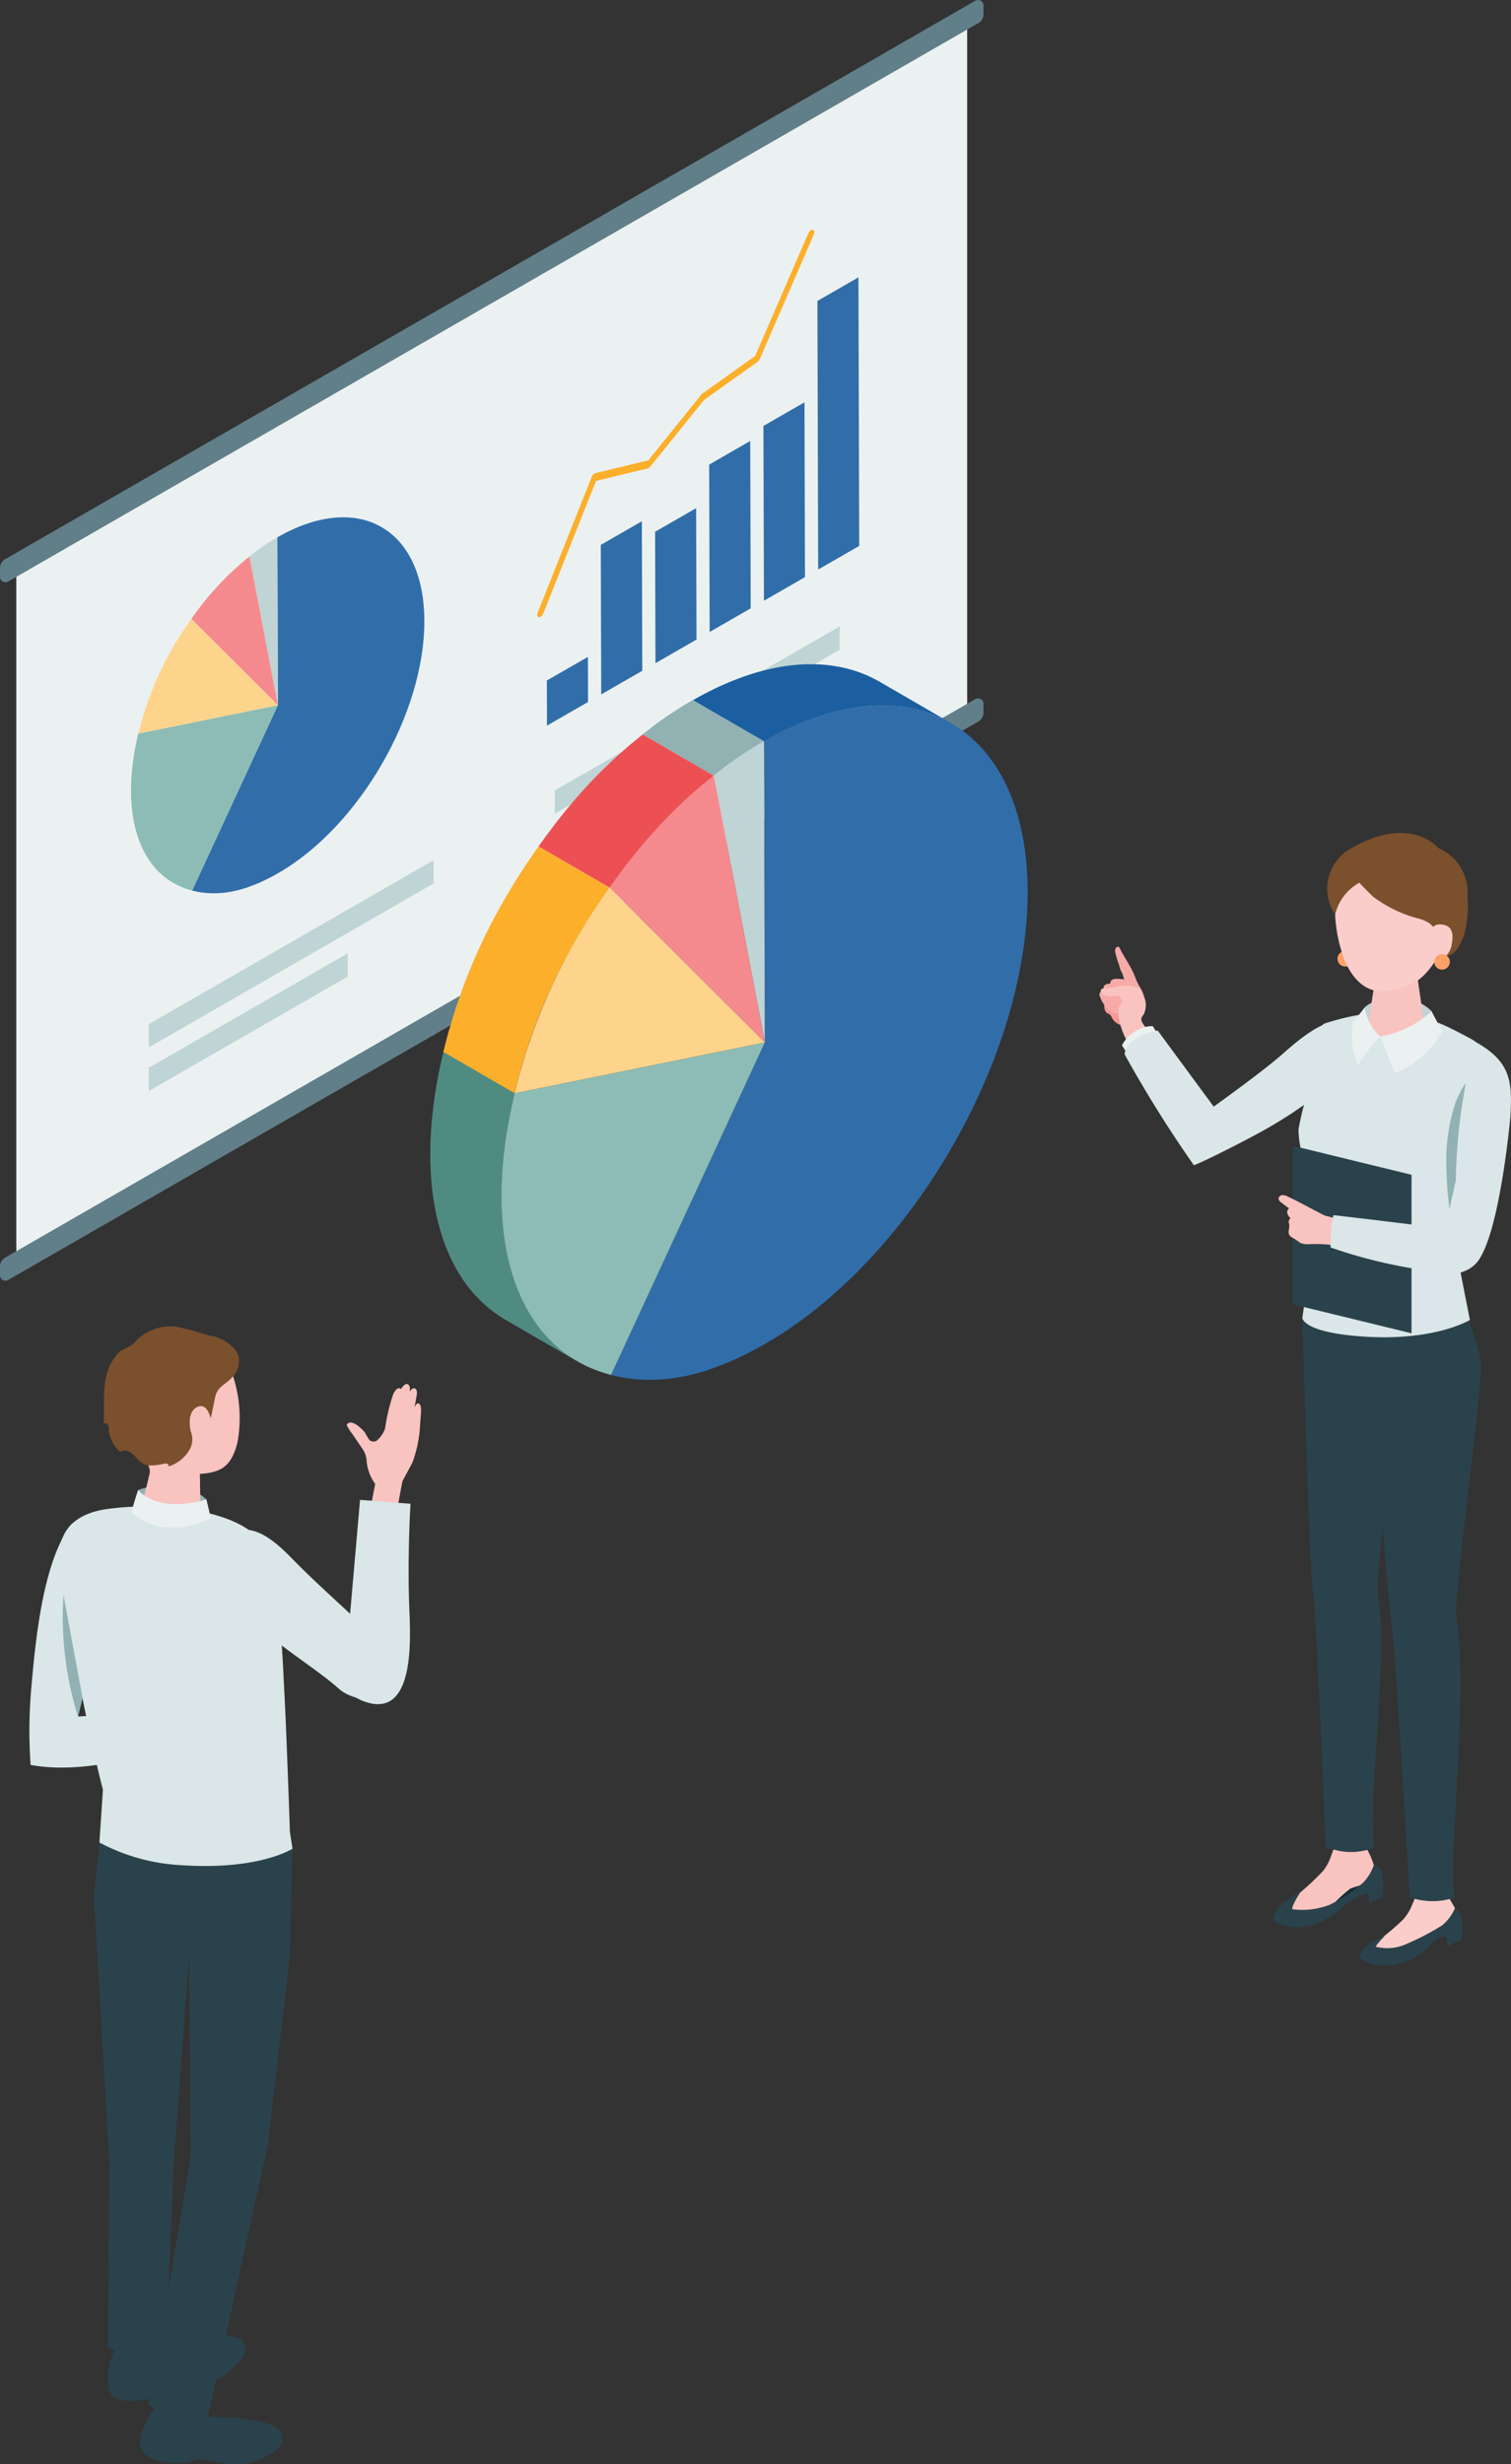 <svg xmlns="http://www.w3.org/2000/svg" width="146" height="238"><rect width="100%" height="100%" fill="#333333" stroke="none"/><defs><clipPath id="a"><path data-name="長方形 196" fill="none" d="M0 0h146v238H0z"/></clipPath></defs><g data-name="グループ 320"><g data-name="グループ 319" clip-path="url(#a)"><path data-name="パス 1289" d="M106.851 97.733c.1.148.228.15.355.237s.18.244.268.389a1.347 1.347 0 0 0 .825.639c.308.07.642.033.957.072a.453.453 0 0 0 .246-.019.463.463 0 0 0 .172-.168 1.084 1.084 0 0 0 .22-1.058 1.223 1.223 0 0 0-.31-.352l-.816-.716a1.819 1.819 0 0 0-.445-.317 1.517 1.517 0 0 0-.982-.009 1.154 1.154 0 0 0-.455.2.97.97 0 0 0-.034 1.1" fill="#f49895"/><path data-name="パス 1290" d="M108.305 91.794q-.085-.16-.165-.321a.246.246 0 0 0-.325.089.556.556 0 0 0-.062.361 7.607 7.607 0 0 0 .373 1.25 3.87 3.87 0 0 0 .145.5c.048.113.114.219.166.33a3.2 3.2 0 0 1 .228.952 1.033 1.033 0 0 0-.38.444c-.015.16 0 .5.16.572a4.117 4.117 0 0 0 2.039.618.12.12 0 0 0 .095-.038.117.117 0 0 0 .011-.079 3.027 3.027 0 0 0-.5-1.22 7.561 7.561 0 0 1-.48-1.069c-.347-.819-.879-1.591-1.306-2.387" fill="#f6aba8"/><path data-name="パス 1291" d="M107.374 94.698a.5.5 0 0 0-.059.459 3.243 3.243 0 0 0 .983 1.917.664.664 0 0 0 .247.158.245.245 0 0 0 .267-.074.349.349 0 0 0-.027-.341c-.124-.259-.284-.5-.409-.756-.16-.329-.184-.4.163-.453.136-.021.19-.188.2-.326a1.562 1.562 0 0 0-.118-.644.108.108 0 0 0-.042-.058.112.112 0 0 0-.051-.009c-.347 0-.932-.124-1.149.127" fill="#f6aba8"/><path data-name="パス 1292" d="M106.679 95.232a.5.5 0 0 0 0 .463 3.246 3.246 0 0 0 1.228 1.772.665.665 0 0 0 .265.124.246.246 0 0 0 .255-.109.349.349 0 0 0-.072-.335c-.158-.24-.348-.457-.506-.7-.2-.305-.235-.373.1-.47.133-.038.164-.211.151-.349a1.562 1.562 0 0 0-.2-.623.107.107 0 0 0-.05-.052.11.11 0 0 0-.052 0c-.345.041-.94 0-1.122.277" fill="#f6aba8"/><path data-name="パス 1293" d="M106.269 95.9a.451.451 0 0 0 .038.418 2.948 2.948 0 0 0 1.242 1.509.6.6 0 0 0 .249.092.222.222 0 0 0 .222-.117.316.316 0 0 0-.09-.3c-.16-.205-.349-.387-.51-.591-.206-.261-.241-.32.057-.433.117-.045.132-.2.11-.326a1.416 1.416 0 0 0-.23-.548.1.1 0 0 0-.049-.044.1.1 0 0 0-.047 0c-.309.063-.85.071-.993.335" fill="#f6aba8"/><path data-name="パス 1294" d="m110.649 96.544-.017-.045a8.651 8.651 0 0 0-.46-.925.38.38 0 0 0-.127-.158.388.388 0 0 0-.124-.039 9.346 9.346 0 0 0-.979-.188c-.291-.023-.571.05-.856.05a5.84 5.84 0 0 1-1.285.22c-.143 0-.311-.006-.4.107-.1.135 0 .332.126.44.448.369.989.11 1.505.188a.333.333 0 0 1 .13.042.354.354 0 0 1 .1.115c.11.174.232.336.11.524a1.536 1.536 0 0 0-.275.48 2.921 2.921 0 0 0 .042 1.128 7.325 7.325 0 0 0 .718 2 .12.12 0 0 0 .056.066.117.117 0 0 0 .082-.011 7.075 7.075 0 0 0 1.894-1.09c-.2-.21-.658-.759-.609-1.075.025-.156.228-.361.29-.523a2.061 2.061 0 0 0 .13-.579 1.757 1.757 0 0 0-.058-.727" fill="#f9c3c0"/><path data-name="パス 1295" d="m108.888 101.698-.48-.725a3.329 3.329 0 0 1 1.4-1.427 2.7 2.7 0 0 1 1.584-.432l.395.645Z" fill="#ebf1f1"/><path data-name="パス 1296" d="M108.654 101.81a119.325 119.325 0 0 0 6.7 10.727c.567-.153 4.007-1.882 6.069-2.991 4.621-2.485 8-5.3 9.217-7.211a2.185 2.185 0 0 0-.291-3.088c-1.208-1.21-3.124-.387-6.325 2.466-1.981 1.766-6.752 5.166-6.752 5.166l-5.412-7.35s-2.907.463-3.2 2.281" fill="#dae6e7"/><path data-name="パス 1297" d="M130.738 92.602a.751.751 0 1 1-.751-.749.75.75 0 0 1 .751.749" fill="#fca167"/><path data-name="パス 1298" d="M131.716 181.83a4.507 4.507 0 0 0 1.071-1.815 1.263 1.263 0 0 0-1.168.215 7.535 7.535 0 0 1-3.179 1.757 8.928 8.928 0 0 0-2.7.635s-.92 1.346-.881 1.773a7.309 7.309 0 0 0 3.63-.43 15.216 15.216 0 0 0 3.222-2.135" fill="#112c36"/><path data-name="パス 1299" d="m131.716 177.899.143.341a7.189 7.189 0 0 1 .9 1.953 1.691 1.691 0 0 1-.944 1.807 8.758 8.758 0 0 0-1.362.425 15.2 15.2 0 0 0-1.875 1.74 3.784 3.784 0 0 1-2.793 1.037c-.834-.089-.948-.16-1.353-.7-.508-.676.7-1.391 1.275-1.783a25.473 25.473 0 0 0 2.132-2.017 4.7 4.7 0 0 0 .76-1.4l.394-1.1Z" fill="#f9c3c0"/><path data-name="パス 1300" d="M125.741 182.623s-.92 1.346-.881 1.773a7.308 7.308 0 0 0 3.63-.43 15.233 15.233 0 0 0 3.223-2.135 4.508 4.508 0 0 0 1.071-1.815 1.771 1.771 0 0 1 .857 1.478 10.073 10.073 0 0 1-.049 1.711l-1.3.595-.067-.889s-1.071-.054-2.829 1.582c-.56.521-3.251 2.436-5.921 1.284-.862-.372-.094-1.328.313-1.781a13.569 13.569 0 0 1 1.952-1.374" fill="#2a424b"/><path data-name="パス 1301" d="m139.792 182.77.139.337c.272.659.828 1.219.876 1.928.058.858-.163 1.622-.935 1.825-.337.088-1.063-.018-1.389.1a11.005 11.005 0 0 0-2.186 1.851 3.659 3.659 0 0 1-2.745.943c-.873-.107-1.231-.186-1.639-.722-.51-.672.781-1.34 1.4-1.708a23.868 23.868 0 0 0 2.254-1.92 4.567 4.567 0 0 0 .846-1.349l.451-1.064Z" fill="#facdcb"/><path data-name="パス 1302" d="M133.81 186.99a6.129 6.129 0 0 0-.893 1.025 4.5 4.5 0 0 0 3.068-.3 23.991 23.991 0 0 0 3.372-1.765 4.44 4.44 0 0 0 1.233-1.669 1.742 1.742 0 0 1 .689 1.533 3.794 3.794 0 0 1-.092 1.554l-1.358.6-.079-.908s-.663-.3-1.927 1.2c-.485.576-3.583 2.5-6.081 1.1-.806-.451-.07-1.051.376-1.452a8.352 8.352 0 0 1 1.692-.918" fill="#2a424b"/><path data-name="パス 1303" d="M125.839 127.27s.685 24.5 1.03 26.669 1.117 21.356 1.212 24.411a6.121 6.121 0 0 0 4.686.106c-.539-6.462 1.482-18.75.287-24.867.157-1.818 1.049-11.324.873-14.893-.057-4.167-.263-8.532-.263-8.532l-2.853-3.04Z" fill="#2a424b"/><path data-name="パス 1304" d="M132.071 128.418s1.961 25.6 2.353 28.023 1.6 23.4 1.78 26.8a6.724 6.724 0 0 0 4.339.037c-.593-5.181 1.439-20.562.113-27.364.333-5.762 2.356-20.363 2.427-23.614.063-1.924-1.385-5.412-1.385-5.412Z" fill="#2a424b"/><path data-name="パス 1305" d="m142.028 127.483-1.309-6.647 2.974-16.79a3.27 3.27 0 0 0-1.7-3.786c-3.56-1.893-6.859-3.682-13.966-1.42-.974.31-1.207 4.252-1.242 5.474a25.409 25.409 0 0 0-1.324 4.809c.11 3 1.24 3.693 1.405 7.7a101.043 101.043 0 0 1-1.028 10.451s-.014 1.464 6.168 1.831c6.734.4 10.022-1.619 10.022-1.619" fill="#dae6e7"/><path data-name="パス 1306" d="M131.861 97.309c.963-1.027 4.7-1.5 6.468.362a10.27 10.27 0 0 0 .314 1.5l-3.232 1.157-3.469-.488a18.423 18.423 0 0 1-.081-2.531" fill="#bfd4d5"/><path data-name="パス 1307" d="M135.002 93.35c1.322.013 2.017.761 2.01 1.4l.627 4.308c-.068.744-1.345 1.335-2.851 1.321s-2.671-.63-2.6-1.374l.7-4.49c.06-.653.8-1.18 2.12-1.167" fill="#f9c3c0"/><path data-name="パス 1308" d="M134.835 81.924c4-.209 5.289 2.72 5.508 6.354-.852 4.311-2.751 6.376-4.328 6.938-1.921.685-4.32 1.336-6.031-2.305a14.488 14.488 0 0 1-.817-7.547c.349-1.328 1.664-3.231 5.669-3.44" fill="#facdcb"/><path data-name="パス 1309" d="M131.358 85.248c-.036.018 1.253 1.308 1.333 1.373a12.644 12.644 0 0 0 4.389 2.1 3.71 3.71 0 0 1 .968.409 2.6 2.6 0 0 1 .591.576 4.609 4.609 0 0 1 .932 2.67 1.609 1.609 0 0 0 1.2-.675 9.186 9.186 0 0 0 .7-1.363 11.129 11.129 0 0 0 .322-3.724 4.678 4.678 0 0 0-2.827-4.717s-2.647-3.226-8.273-.039a4.451 4.451 0 0 0-1.682 6.483 4.706 4.706 0 0 1 2.351-3.088" fill="#7b502c"/><path data-name="パス 1310" d="M138.094 90.534s-.013-1.355 1.164-1.248c1 .091 1.235.768 1.015 1.911a1.959 1.959 0 0 1-1.8 1.7c-.7.01-.382-2.362-.382-2.362" fill="#facdcb"/><path data-name="パス 1311" d="M133.359 100.106s.753 1.85 1.412 3.548a9.006 9.006 0 0 0 4.6-4.091c-.438-.694-1.046-1.89-1.046-1.89a9.876 9.876 0 0 1-4.971 2.434" fill="#ebf1f1"/><path data-name="パス 1312" d="M133.359 100.106a4.86 4.86 0 0 1-1.5-2.8s-.7.92-1.1 1.4a7 7 0 0 0 .471 4.17 15.609 15.609 0 0 1 2.126-2.768" fill="#ebf1f1"/><path data-name="パス 1313" d="M140.089 92.898a.751.751 0 1 1-.751-.749.75.75 0 0 1 .751.749" fill="#fca167"/><path data-name="パス 1314" d="m124.908 125.974 11.48 2.8v-15.31l-11.48-2.8Z" fill="#2a424b"/><path data-name="パス 1315" d="M126.117 116.419a42.326 42.326 0 0 0-1.662-.841 1.111 1.111 0 0 0-.546-.151.381.381 0 0 0-.371.358.559.559 0 0 0 .268.362l.747.57a.446.446 0 0 0-.159.489 1.052 1.052 0 0 0 .3.454.448.448 0 0 0-.149.488c.1.435-.057.563-.019.959.03.314.4.444.669.615a5.014 5.014 0 0 0 .478.332 1.691 1.691 0 0 0 .707.117 13.17 13.17 0 0 1 3.415.259c.191-.683.488-1.86.745-2.521a15.718 15.718 0 0 1-2.578-.527c-.624-.313-1.232-.64-1.844-.963" fill="#f9c3c0"/><path data-name="パス 1316" d="M128.572 120.486a12.509 12.509 0 0 1 .27-3.125q6.368.736 12.726 1.561a1.035 1.035 0 0 1 .7.28 1.023 1.023 0 0 1 .17.541 4.737 4.737 0 0 1-.037 1.911c-.7 2.332-4.359 1.114-6.026.833a47.867 47.867 0 0 1-7.8-2" fill="#dae6e7"/><path data-name="パス 1317" d="M139.755 111.54a36.564 36.564 0 0 0 .67 7.512 19.976 19.976 0 0 1 .277-4.675q.211-2.409.561-4.8.178-1.215.391-2.426a10.375 10.375 0 0 0 .448-2.342c-.132-1.366-1.344 1.319-1.484 1.737a17.711 17.711 0 0 0-.863 5" fill="#91b1b3"/><path data-name="パス 1318" d="m139.338 120.098 1.33-6.122a54.72 54.72 0 0 1 1.882-13.358c3.471 1.929 3.566 3.87 3.4 7.146 0 0-1.084 12.192-3.44 14.373-2.589 2.323-3.176-2.039-3.176-2.039" fill="#dae6e7"/><path data-name="パス 1319" d="m38.479 145.227.4-2.157.968-1.8a12.506 12.506 0 0 0 .7-3.032c.068-.973.129-1.7.137-1.937.012-.356-.041-.757-.3-.755-.2 0-.341.421-.341.421s.228-1.178.24-1.348-.006-.5-.248-.533-.458.33-.458.33c.092-.485-.047-.693-.247-.742-.252-.061-.588.492-.588.492s-.3-.391-.741.472a18.9 18.9 0 0 0-.8 3.353 2.818 2.818 0 0 1-.8 1.155.626.626 0 0 1-.705-.062 7.736 7.736 0 0 1-.433-.719c-.251-.325-1.235-1.325-1.7-.842a.172.172 0 0 0-.052.094.211.211 0 0 0 .031.118 5.479 5.479 0 0 0 .456.7c.338.472.653.96.983 1.438l.025.035a2.3 2.3 0 0 1 .425 1.277 4.476 4.476 0 0 0 .819 2.141l-.926 4.8 3.391.171Z" fill="#f9c3c0"/><path data-name="パス 1320" d="M13.35 143.907s3.993-1.512 6.59.914l.43 1.816a7.765 7.765 0 0 1-7.75-.211c.167-.673.73-2.519.73-2.519" fill="#91b1b3"/><path data-name="パス 1321" d="m18.299 165.165-10.761.618 3.868-16.152c.477-1.572-.586-2.641-2.207-2.846-1.286-.163-2.116.132-2.462.624-2.509 3.576-3.257 10.395-3.69 15.366a46.9 46.9 0 0 0-.091 7.687c6.7 1.226 14.966-2.37 14.966-2.37Z" fill="#dae6e7"/><path data-name="パス 1322" d="M10.875 227.421a5.811 5.811 0 0 0-.35 3.359s.25 1.5 3.172 1.024a5.979 5.979 0 0 0 1.868-.569c.449-.25.666-.543 1.211-.629.8-.126 1.617-.116 2.414-.246a6.56 6.56 0 0 0 2.153-.734 3.758 3.758 0 0 0 .553-.375c1.847-1.536 2.121-2.24 1.544-3.073-.368-.533-1.215-.871-4.456-.354a21.663 21.663 0 0 1-3.1.662 2.6 2.6 0 0 1-1.211-.212 3.16 3.16 0 0 0-1.85-.134 2.512 2.512 0 0 0-1.952 1.282" fill="#2a424b"/><path data-name="パス 1323" d="M10.847 227.805c-.134-.68.752-1.426 1.979-1.666s2.331.116 2.465.8-.752 1.426-1.979 1.666-2.331-.116-2.465-.8" fill="#2a424b"/><path data-name="パス 1324" d="M14.787 232.852a5.818 5.818 0 0 0-1.261 3.135s-.174 1.514 2.768 1.852a5.985 5.985 0 0 0 1.953-.037 3.315 3.315 0 0 1 1.338-.274c.8.1 1.587.331 2.389.423a6.567 6.567 0 0 0 2.273-.118 3.7 3.7 0 0 0 .635-.21c2.2-.972 2.656-1.574 2.331-2.533-.208-.613-.929-1.17-4.188-1.558a21.661 21.661 0 0 1-3.16-.21 2.6 2.6 0 0 1-1.107-.535 3.155 3.155 0 0 0-1.743-.635 2.518 2.518 0 0 0-2.23.7" fill="#2a424b"/><path data-name="パス 1325" d="M14.654 233.215c.058-.691 1.116-1.166 2.362-1.061s2.209.749 2.151 1.439-1.116 1.166-2.362 1.061-2.209-.749-2.151-1.439" fill="#2a424b"/><path data-name="パス 1326" d="m28.263 178.555-.282 10.682-2.119 18.025-5.8 26.283s-2.075 1.047-5.766-1.294c.6-2.521 4.14-24.07 4.14-24.07l-.16-19.259-1.466 19.633-.763 18.071a7 7 0 0 1-5.609.139c0-.825.129-17.93.129-17.93L9.081 183.28l.525-5.326a18.863 18.863 0 0 0 7.956 2.192c7.495.5 10.7-1.592 10.7-1.592" fill="#2a424b"/><path data-name="パス 1327" d="M9.606 177.955a18.861 18.861 0 0 0 7.956 2.192c7.495.5 10.7-1.592 10.7-1.592l-.249-1.62s-.323-9.469-.531-13.375c-.159-2.99-.458-11.509-1.8-14.025-2-3.767-9.995-4.5-15.215-3.806-5.848.78-4.842 5.328-4.48 7.474 2.238 13.279 3.958 19.655 3.958 19.655Z" fill="#dae6e7"/><path data-name="パス 1328" d="M22.375 132.496c-.509-1.189-2.03-2.789-5.946-2.471s-4.743 3.2-4.536 6.606a6.323 6.323 0 0 0 2.165 4.586 1.175 1.175 0 0 1 .38 1.192l-.816 3.339c.009.7 1.3 1.372 2.89 1.5s2.866-.342 2.857-1.044l-.053-3.853c2.132-.12 3.081-.812 3.637-3.07a13.141 13.141 0 0 0-.577-6.782" fill="#f9c3c0"/><path data-name="パス 1329" d="M13.35 143.907s1.686 2.316 6.59.913l.43 1.816s-4.352 2.386-7.655-.569c.171-.825.635-2.161.635-2.161" fill="#ebf1f1"/><path data-name="パス 1330" d="m7.97 163.982-1.833-9.929a32.284 32.284 0 0 0 1.4 11.73l.431-1.8" fill="#91b1b3"/><path data-name="パス 1331" d="M20.37 136.982c.132-.651.269-1.3.4-1.954.234-1.19 1.015-1.228 1.765-2.122a2.141 2.141 0 0 0 .5-1.969 2.086 2.086 0 0 0-.43-.721 4.251 4.251 0 0 0-2.348-1.237c-.863-.19-1.651-.511-2.513-.684a4.6 4.6 0 0 0-4.8 1.428c-.236.321-1.12.551-1.467.9a4.676 4.676 0 0 0-1.061 1.784c-.548 1.6-.29 3.439-.4 5.107.134-.121.364-.014.441.149a1.319 1.319 0 0 1 .058.532 3.422 3.422 0 0 0 1.105 2.045.815.815 0 0 1 .828-.043c.707.327 1.021 1.238 1.881 1.345a6.125 6.125 0 0 0 1.56-.179.483.483 0 0 1 .306.022c.091.051.133.195.05.258a3.485 3.485 0 0 0 1.9-1.367 2.045 2.045 0 0 0 .277-2.055c-.191-.94-.124-2.008.662-2.341.748-.317 1.079.453 1.285 1.1" fill="#7b502c"/><path data-name="パス 1332" d="m39.671 145.239-4.883-.38-1.1 12.62s-2.83 5.646 1.863 6.97c4.8 1.355 4.056-7.128 3.979-9.592-.162-5.211.139-9.618.139-9.618" fill="#dae6e7"/><path data-name="パス 1333" d="M37.606 163.892c1.278-.922.424-3.929-.674-5.057-2.149-2.207-6.13-5.644-8.632-8.224-2.452-2.529-3.905-3.216-5.955-2.752a2.42 2.42 0 0 0-1.745 3.12c1.869 5.7 8.641 9 12.182 12.157 1.23 1.1 3.968 1.374 4.825.757" fill="#dae6e7"/><path data-name="パス 1334" d="M1.575 54.552 93.453 1.687v67.458L1.575 122.01Z" fill="#ebf1f1"/><path data-name="パス 1335" d="M.493 54.01 94.239.071a.526.526 0 0 1 .789.454v.853a.982.982 0 0 1-.493.851L.79 56.167a.526.526 0 0 1-.79-.453v-.853a.982.982 0 0 1 .493-.851" fill="#617f88"/><path data-name="パス 1336" d="m.493 121.468 93.746-53.944a.526.526 0 0 1 .789.454v.852a.982.982 0 0 1-.493.851L.79 123.624a.526.526 0 0 1-.79-.452v-.853a.982.982 0 0 1 .493-.851" fill="#617f88"/><path data-name="パス 1337" d="M26.803 51.898c7.819-4.5 14.178-.887 14.2 8.067s-6.292 19.86-14.111 24.358c-3.128 1.8-5.794 2.341-8.33 1.692l8.284-17.9Z" fill="#316ea9"/><path data-name="パス 1338" d="m26.803 51.898.046 16.213-2.746-14.364a20.887 20.887 0 0 1 2.7-1.852" fill="#bfd4d5"/><path data-name="パス 1339" d="m13.369 70.848 13.479-2.737-8.284 17.9c-5.073-1.3-7.109-7.242-5.2-15.167" fill="#8cbcb5"/><path data-name="パス 1340" d="m24.103 53.75 2.746 14.361-8.359-8.328a28.117 28.117 0 0 1 5.613-6.032" fill="#f58a8e"/><path data-name="パス 1341" d="m18.49 59.783 8.359 8.328-13.479 2.737a31.426 31.426 0 0 1 5.12-11.065" fill="#fed48d"/><path data-name="パス 1342" d="M78.368 22.233a.265.265 0 0 1 .178-.04c.148.027.189.233.09.458l-5.214 12.008a.714.714 0 0 1-.228.292l-5.173 3.687-5.174 6.421a.589.589 0 0 1-.16.142.346.346 0 0 1-.09.037l-5.006 1.21-5.085 12.781a.7.7 0 0 1-.276.339.277.277 0 0 1-.163.042c-.153-.017-.2-.212-.113-.439l5.212-13.1a.692.692 0 0 1 .275-.337.357.357 0 0 1 .09-.037l5.113-1.236 5.112-6.341a.647.647 0 0 1 .122-.117l5.092-3.629 5.127-11.823a.685.685 0 0 1 .266-.317" fill="#fcaf2b"/><path data-name="パス 1343" d="m82.948 26.786.074 25.94-3.967 2.282-.074-25.94Z" fill="#316ea9"/><path data-name="パス 1344" d="m77.733 38.857.048 16.884-3.967 2.282-.048-16.884Z" fill="#316ea9"/><path data-name="パス 1345" d="m72.491 42.59.046 16.166-3.967 2.282-.046-16.166Z" fill="#316ea9"/><path data-name="パス 1346" d="m67.264 49.079.036 12.693-3.967 2.282-.036-12.693Z" fill="#316ea9"/><path data-name="パス 1347" d="m62.019 50.345.041 14.441-3.967 2.282-.041-14.441Z" fill="#316ea9"/><path data-name="パス 1348" d="m56.807 63.444.012 4.358-3.966 2.279-.012-4.358Z" fill="#316ea9"/><path data-name="パス 1349" d="m53.609 80.56 19.229-11.064v2.25L53.609 82.811Z" fill="#bfd4d5"/><path data-name="パス 1350" d="m53.609 76.342 27.523-15.836v2.25L53.609 78.592Z" fill="#bfd4d5"/><path data-name="パス 1351" d="M14.373 103.134 33.602 92.07v2.25l-19.229 11.061Z" fill="#bfd4d5"/><path data-name="パス 1352" d="m14.373 98.915 27.523-15.836v2.25l-27.523 15.836Z" fill="#bfd4d5"/><path data-name="パス 1353" d="m91.889 69.838-6.883-3.986-.139-.08c-.03-.017-.061-.031-.092-.048q-.22-.121-.444-.233l-.139-.069q-.283-.136-.573-.259l-.028-.012-.086-.033q-.24-.1-.486-.186l-.17-.06c-.184-.063-.37-.124-.558-.179l-.043-.014h-.009a13.008 13.008 0 0 0-.625-.162l-.172-.039q-.256-.057-.516-.1c-.034-.006-.068-.015-.1-.021l-.044-.006q-.33-.056-.667-.1l-.151-.016q-.28-.03-.565-.051l-.107-.009h-.1l-.155-.008q-.181-.008-.363-.012H77.981c-.121 0-.243.006-.366.012l-.088.005-.184.011c-.116.007-.231.015-.347.025l-.194.017q-.18.017-.362.038l-.175.02q-.248.03-.5.068l-.039.006c-.188.029-.377.061-.567.1l-.173.034c-.134.026-.269.052-.4.081l-.225.051c-.119.027-.238.054-.358.083l-.246.063c-.082.021-.173.043-.261.067l-.07.02c-.184.051-.37.1-.556.161l-.126.037q-.343.105-.689.224l-.194.069c-.168.059-.335.119-.5.182l-.254.1q-.228.088-.457.181l-.139.055-.111.049q-.329.138-.661.287l-.132.058q-.393.179-.789.375l-.209.105q-.306.153-.615.317l-.231.123a31.2 31.2 0 0 0-.808.449l6.883 3.986c.27-.156.539-.3.808-.449l.231-.123q.308-.163.614-.316l.21-.105q.4-.195.788-.375l.132-.058q.331-.149.66-.287l.251-.1c.153-.063.305-.123.457-.182l.254-.1c.168-.063.336-.123.5-.182l.194-.069q.346-.118.689-.224l.126-.037q.279-.084.556-.161l.33-.087.246-.063c.12-.029.239-.056.358-.083l.225-.051c.135-.029.27-.055.4-.081l.173-.034q.287-.053.571-.1l.04-.006q.25-.038.5-.068l.175-.02c.121-.014.242-.027.362-.038l.194-.017q.174-.014.347-.025l.184-.011c.152-.007.3-.013.454-.017H85.56q.182 0 .363.012l.155.007.21.015q.285.02.565.051l.151.016q.337.04.667.1l.147.027q.26.047.516.1l.173.039c.211.049.419.1.625.162l.052.016c.188.055.374.115.558.179l.169.06q.245.088.486.187l.113.045q.29.122.573.258l.139.069q.225.112.444.233c.077.042.155.083.231.127" fill="#1c5fa0"/><path data-name="パス 1354" d="M66.936 67.615a36.341 36.341 0 0 0-3.029 1.942q-.3.213-.6.436c-.4.3-.8.609-1.216.939l6.883 3.986a37.484 37.484 0 0 1 4.843-3.322Z" fill="#91b1b3"/><path data-name="パス 1355" d="M55.184 131.105c-.061-.04-.119-.082-.179-.123-.125-.085-.25-.171-.371-.261-.068-.05-.136-.1-.2-.154a10.421 10.421 0 0 1-.328-.261l-.2-.17q-.159-.137-.313-.279c-.063-.058-.126-.115-.188-.175-.109-.1-.215-.212-.32-.321-.051-.053-.1-.1-.155-.159q-.219-.234-.428-.479l-.023-.026a12.456 12.456 0 0 1-.426-.534c-.044-.058-.086-.118-.13-.177a12.042 12.042 0 0 1-.42-.604q-.121-.183-.237-.371l-.143-.237q-.113-.191-.221-.386c-.044-.08-.088-.159-.131-.24-.075-.141-.147-.286-.219-.431-.036-.072-.072-.143-.107-.216q-.142-.3-.274-.61l-.027-.06q-.144-.341-.275-.694l-.079-.222c-.059-.164-.117-.33-.173-.5-.03-.091-.058-.184-.087-.276q-.073-.233-.141-.47c-.028-.1-.056-.2-.082-.3a22.51 22.51 0 0 1-.124-.481l-.072-.3a20.3 20.3 0 0 1-.114-.526l-.056-.27q-.068-.353-.127-.715l-.017-.1q-.065-.412-.118-.836c-.011-.085-.019-.173-.029-.259-.023-.2-.045-.4-.063-.6-.01-.108-.018-.218-.027-.327q-.022-.276-.04-.555-.011-.174-.019-.35-.014-.279-.022-.562c0-.116-.007-.232-.01-.349 0-.2-.005-.4-.006-.608v-.317c0-.264.008-.531.016-.8v-.139q.017-.474.047-.958c.006-.1.014-.194.021-.291.016-.227.032-.455.053-.686l.035-.371q.03-.312.065-.628.022-.2.047-.4.038-.316.083-.635l.054-.383c.034-.23.07-.462.108-.694l.054-.335q.086-.507.184-1.02v-.02c.066-.344.138-.691.214-1.039q.133-.617.283-1.244l-6.883-3.986q-.151.626-.283 1.243l-.018.079-.2.96v.02q-.1.514-.184 1.02l-.054.335c-.038.233-.075.465-.108.7-.019.128-.036.255-.053.382s-.034.234-.049.349l-.034.287-.047.4q-.035.316-.065.629l-.035.37c-.02.231-.037.46-.053.689l-.021.289q-.03.483-.047.958v.143q-.013.4-.016.8v.318c0 .2 0 .406.006.606 0 .117.006.234.01.351q.009.283.023.561.008.175.019.35.017.28.04.555c.009.109.017.219.027.328.019.2.04.4.063.6.01.087.018.175.029.261q.053.423.117.836c.005.032.012.064.017.1q.059.363.127.718c.017.091.037.18.056.27.036.177.074.352.114.526l.072.3q.06.242.123.48.04.15.083.3.068.237.141.469c.029.093.057.186.087.277.055.168.113.332.172.5.027.074.052.15.08.223.088.235.179.467.275.694l.027.06q.132.309.274.609c.035.074.072.145.107.218a14.353 14.353 0 0 0 .349.67q.108.2.22.386l.143.238q.116.188.237.37l.147.22c.089.13.181.257.274.384.044.059.086.12.13.178q.208.273.426.533l.023.026q.209.246.428.479c.051.054.1.106.155.159.1.108.211.216.32.32l.188.175q.154.142.313.279l.2.17q.162.133.328.26c.068.052.135.1.2.155.122.09.246.176.371.261.06.041.119.083.18.123.186.122.376.24.57.353l6.883 3.986a12.347 12.347 0 0 1-.571-.354" fill="#508b82"/><path data-name="パス 1356" d="M62.092 70.937a45.48 45.48 0 0 0-.9.738l-.242.2q-.37.312-.73.629l-.156.137q-.424.376-.837.76l-.2.192q-.333.312-.658.631l-.132.126-.09.09a48.423 48.423 0 0 0-.632.638l-.315.328c-.105.109-.205.215-.307.324s-.207.224-.311.337-.2.22-.3.331-.205.23-.307.346c-.073.083-.148.164-.221.248l-.09.105-.19.222q-.185.216-.37.436l-.2.236q-.19.229-.38.464l-.173.213q-.271.337-.541.684v.005q-.266.342-.532.7l-.157.209q-.2.264-.4.533l-.157.215q-.266.366-.533.741l6.883 3.986c.178-.251.356-.5.533-.742l.157-.215q.2-.27.4-.533l.157-.209c.177-.235.355-.468.533-.7v-.005q.27-.347.541-.684l.172-.213q.19-.234.38-.464l.2-.237q.184-.22.37-.436l.19-.222c.1-.119.208-.237.312-.354s.2-.231.306-.345.2-.222.3-.333.206-.225.31-.336.2-.216.307-.324.209-.22.315-.328l.312-.317c.104-.106.213-.215.32-.321l.222-.217q.326-.319.658-.631l.2-.192q.413-.384.837-.761l.156-.136q.36-.317.73-.629l.242-.2c.3-.248.6-.494.9-.738Z" fill="#ed5053"/><path data-name="パス 1357" d="m52.028 81.757-.136.193c-.113.16-.22.32-.33.48-.146.211-.292.421-.435.631-.13.192-.256.385-.383.578-.139.21-.279.419-.414.63l-.075.113c-.138.216-.271.431-.406.647-.079.126-.159.251-.237.377q-.352.573-.689 1.146l-.006.011q-.323.553-.631 1.108c-.067.12-.131.241-.2.361l-.3.544c-.041.076-.079.153-.119.23l-.206.395q-.194.374-.381.749l-.194.392c-.034.07-.071.14-.1.211-.1.207-.2.416-.295.624-.046.1-.093.2-.139.295q-.248.538-.484 1.079l-.022.051-.117.276q-.188.439-.369.881l-.165.414c-.063.16-.129.319-.191.48-.034.087-.065.175-.1.262q-.1.261-.195.523-.127.346-.25.693l-.184.53-.105.3c-.034.1-.073.23-.11.344q-.114.348-.223.7-.1.309-.19.621-.105.351-.206.7c-.031.109-.065.217-.1.326-.039.138-.075.278-.113.417l-.092.343q-.156.591-.3 1.188l6.883 3.986q.144-.6.3-1.188l.092-.343c.068-.249.137-.5.208-.743s.136-.471.206-.7q.093-.311.19-.621.109-.349.223-.7.106-.323.215-.645.091-.266.184-.531.123-.347.25-.693.1-.262.195-.523.141-.372.289-.742c.055-.138.109-.277.165-.414q.18-.441.368-.88c.039-.092.077-.185.117-.277q.246-.566.506-1.129c.046-.1.093-.2.139-.294l.4-.836.194-.392q.187-.376.381-.75l.205-.394c.136-.259.276-.516.417-.774.066-.12.13-.24.2-.36q.309-.555.631-1.108l.006-.011q.336-.575.689-1.147c.077-.126.158-.252.237-.377.158-.253.317-.507.48-.76.135-.21.275-.42.414-.63.127-.192.253-.385.383-.578.142-.211.289-.421.435-.632s.306-.447.465-.67Z" fill="#fcaf2b"/><path data-name="パス 1358" d="M73.819 71.602c14.024-8.07 25.431-1.591 25.476 14.469s-11.287 35.621-25.311 43.691c-5.611 3.228-10.393 4.2-14.942 3.034l14.859-32.114Z" fill="#316ea9"/><path data-name="パス 1359" d="m73.819 71.601.083 29.08-4.926-25.756a37.437 37.437 0 0 1 4.843-3.322" fill="#bfd4d5"/><path data-name="パス 1360" d="m49.725 105.59 24.177-4.909-14.859 32.114c-9.1-2.329-12.75-12.99-9.318-27.2" fill="#8cbcb5"/><path data-name="パス 1361" d="m68.976 74.923 4.926 25.758-14.994-14.94a50.4 50.4 0 0 1 10.067-10.82" fill="#f58a8e"/><path data-name="パス 1362" d="m58.909 85.743 14.993 14.938-24.177 4.909a56.371 56.371 0 0 1 9.184-19.847" fill="#fed48d"/></g></g></svg>